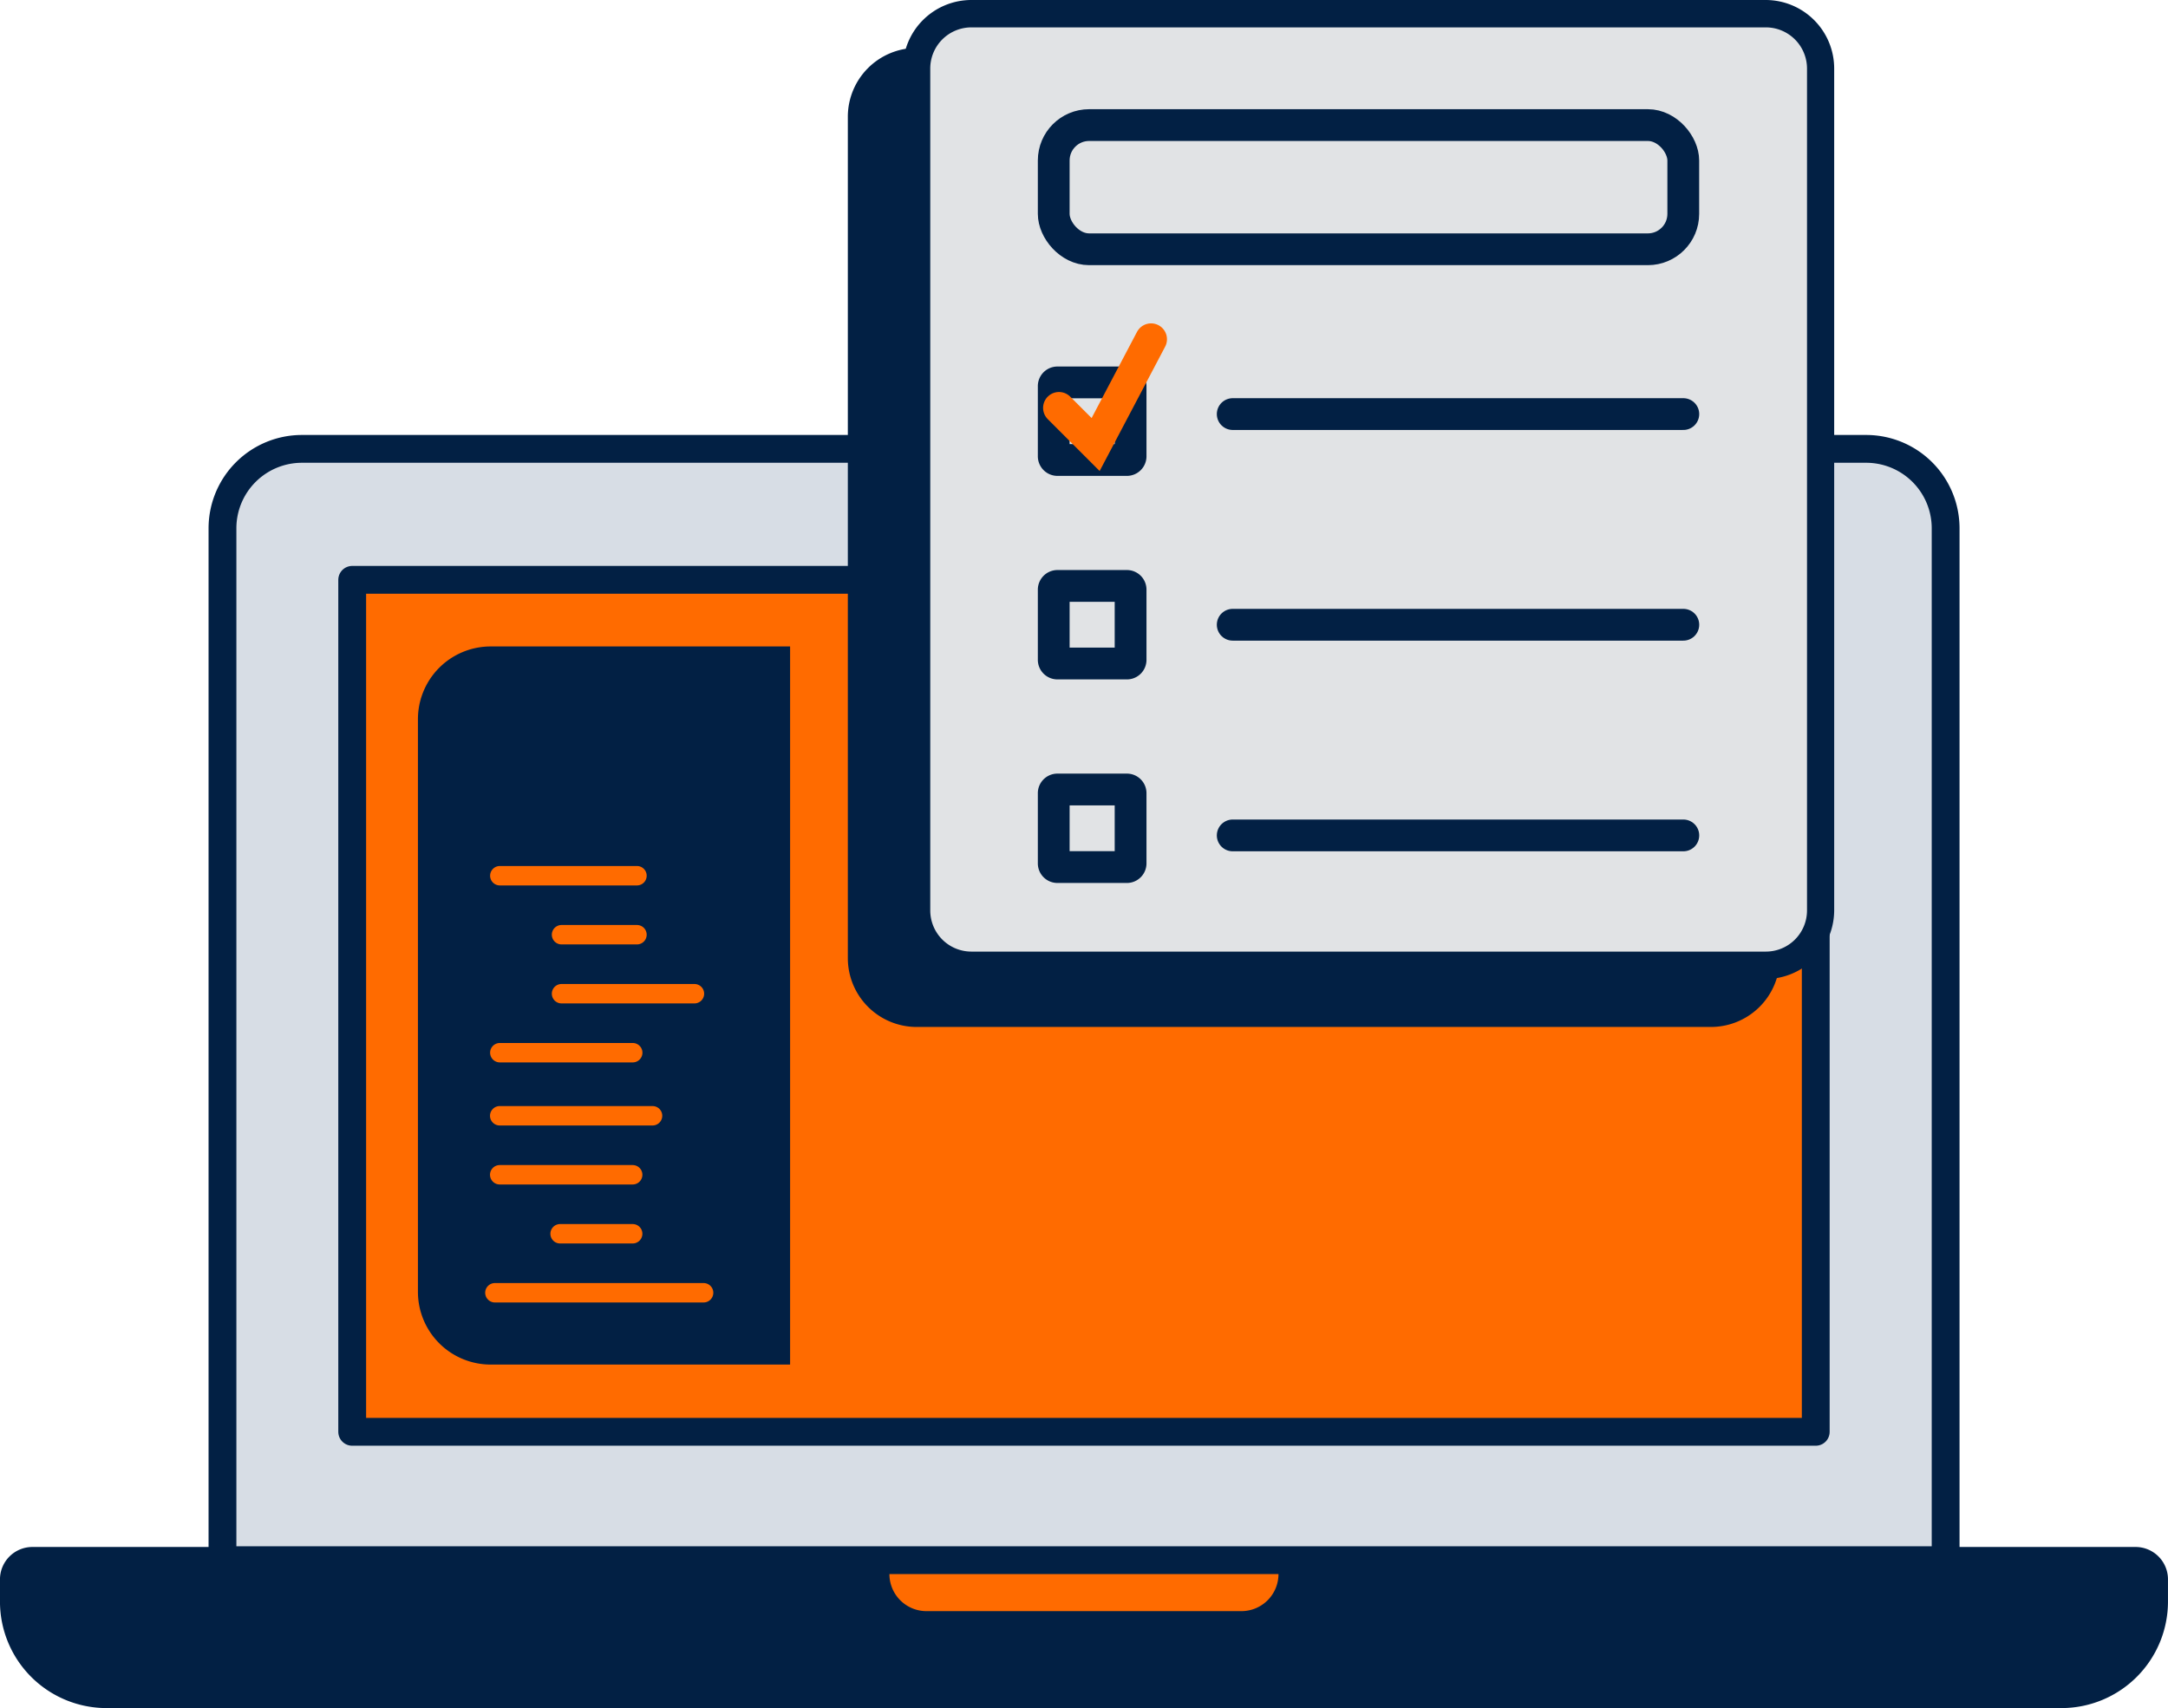 <svg xmlns="http://www.w3.org/2000/svg" viewBox="0 0 409.29 322.53"><defs><style>.cls-1{fill:#d7dde5;}.cls-2,.cls-6,.cls-7,.cls-8{fill:none;stroke-linecap:round;}.cls-2,.cls-7{stroke:#022044;}.cls-2,.cls-6{stroke-linejoin:round;}.cls-2{stroke-width:5.25px;}.cls-3{fill:#ff6b00;}.cls-4{fill:#022044;}.cls-5{fill:#e1e3e5;}.cls-6,.cls-8{stroke:#ff6b00;}.cls-6{stroke-width:3.67px;}.cls-7,.cls-8{stroke-miterlimit:10;stroke-width:6px;}</style></defs><g id="Capa_2" data-name="Capa 2"><g id="Capa_1-2" data-name="Capa 1"><path class="cls-1" d="M57,84.76H352.31a15,15,0,0,1,15,15V294.61H42V99.72A15,15,0,0,1,57,84.76Z"/><path class="cls-2" d="M57,84.76H352.31a15,15,0,0,1,15,15V294.61H42V99.72A15,15,0,0,1,57,84.76Z"/><rect class="cls-3" x="66.49" y="109.49" width="276.3" height="160.88"/><rect class="cls-2" x="66.49" y="109.49" width="276.3" height="160.88"/><path class="cls-4" d="M6.12,294.74H403.17a3.49,3.49,0,0,1,3.49,3.49v4.19a17.49,17.49,0,0,1-17.48,17.49H20.11A17.49,17.49,0,0,1,2.62,302.42v-4.19A3.5,3.5,0,0,1,6.12,294.74Z"/><path class="cls-4" d="M389.17,312H20.11A17.49,17.49,0,0,1,2.83,297.1a3.64,3.64,0,0,0-.21,1.13v4.19a17.49,17.49,0,0,0,17.49,17.49H389.18a17.49,17.49,0,0,0,17.48-17.49v-4.19a3.36,3.36,0,0,0-.2-1.13A17.48,17.48,0,0,1,389.17,312Z"/><path class="cls-2" d="M6.12,294.74H403.17a3.49,3.49,0,0,1,3.49,3.49v4.19a17.49,17.49,0,0,1-17.48,17.49H20.11A17.49,17.49,0,0,1,2.62,302.42v-4.19A3.5,3.5,0,0,1,6.12,294.74Z"/><path class="cls-3" d="M167.92,297.23h73.44a7,7,0,0,1-7,7H174.91a7,7,0,0,1-7-7Z"/><rect class="cls-4" x="162.65" y="11.64" width="170.73" height="179.69" rx="10.35"/><path class="cls-4" d="M323,193.92H173A13,13,0,0,1,160.06,181V22A13,13,0,0,1,173,9.05H323A13,13,0,0,1,336,22V181A13,13,0,0,1,323,193.92ZM173,14.23A7.77,7.77,0,0,0,165.23,22V181a7.78,7.78,0,0,0,7.76,7.76H323a7.77,7.77,0,0,0,7.76-7.76V22A7.75,7.75,0,0,0,323,14.23Z"/><rect class="cls-5" x="172.99" y="2.59" width="170.73" height="179.69" rx="10.35"/><path class="cls-4" d="M333.38,184.87h-150a13,13,0,0,1-12.93-12.94v-159A12.94,12.94,0,0,1,183.34,0h150a12.94,12.94,0,0,1,12.93,12.93v159A13,13,0,0,1,333.38,184.87Zm-150-179.7a7.77,7.77,0,0,0-7.76,7.76v159a7.77,7.77,0,0,0,7.76,7.76h150a7.77,7.77,0,0,0,7.76-7.76v-159a7.78,7.78,0,0,0-7.76-7.76Z"/><path class="cls-4" d="M92.63,122.07h56.53a0,0,0,0,1,0,0v135.6a0,0,0,0,1,0,0H92.63A13.73,13.73,0,0,1,78.9,243.94V135.8A13.73,13.73,0,0,1,92.63,122.07Z"/><line class="cls-6" x1="94.34" y1="210.69" x2="123.19" y2="210.69"/><line class="cls-6" x1="94.36" y1="165.36" x2="120.25" y2="165.36"/><line class="cls-6" x1="94.34" y1="221.83" x2="119.44" y2="221.83"/><line class="cls-6" x1="106.01" y1="176.5" x2="120.25" y2="176.5"/><line class="cls-6" x1="105.74" y1="232.97" x2="119.44" y2="232.97"/><line class="cls-6" x1="106.01" y1="187.64" x2="131.1" y2="187.64"/><line class="cls-6" x1="93.43" y1="244.11" x2="132.83" y2="244.11"/><line class="cls-6" x1="94.36" y1="198.78" x2="119.45" y2="198.78"/><rect class="cls-7" x="198.93" y="23.62" width="118.85" height="23.45" rx="6.68"/><path class="cls-7" d="M212.78,86.86H199.59a.71.71,0,0,1-.66-.74V72.94a.7.7,0,0,1,.66-.73h13.19a.69.69,0,0,1,.66.73V86.12A.7.7,0,0,1,212.78,86.86Z"/><path class="cls-7" d="M212.78,125.29H199.59a.7.7,0,0,1-.66-.73V111.38a.71.71,0,0,1,.66-.74h13.19a.7.7,0,0,1,.66.74v13.18A.69.69,0,0,1,212.78,125.29Z"/><path class="cls-7" d="M212.78,163.73H199.59a.7.7,0,0,1-.66-.73V149.81a.7.7,0,0,1,.66-.73h13.19a.7.7,0,0,1,.66.73V163A.7.7,0,0,1,212.78,163.73Z"/><line class="cls-7" x1="232.72" y1="78.19" x2="317.79" y2="78.19"/><line class="cls-7" x1="232.72" y1="117.97" x2="317.79" y2="117.97"/><line class="cls-7" x1="232.72" y1="157.75" x2="317.79" y2="157.75"/><polyline class="cls-8" points="199.92 77.02 206.84 83.94 217.31 64.06"/></g></g></svg>